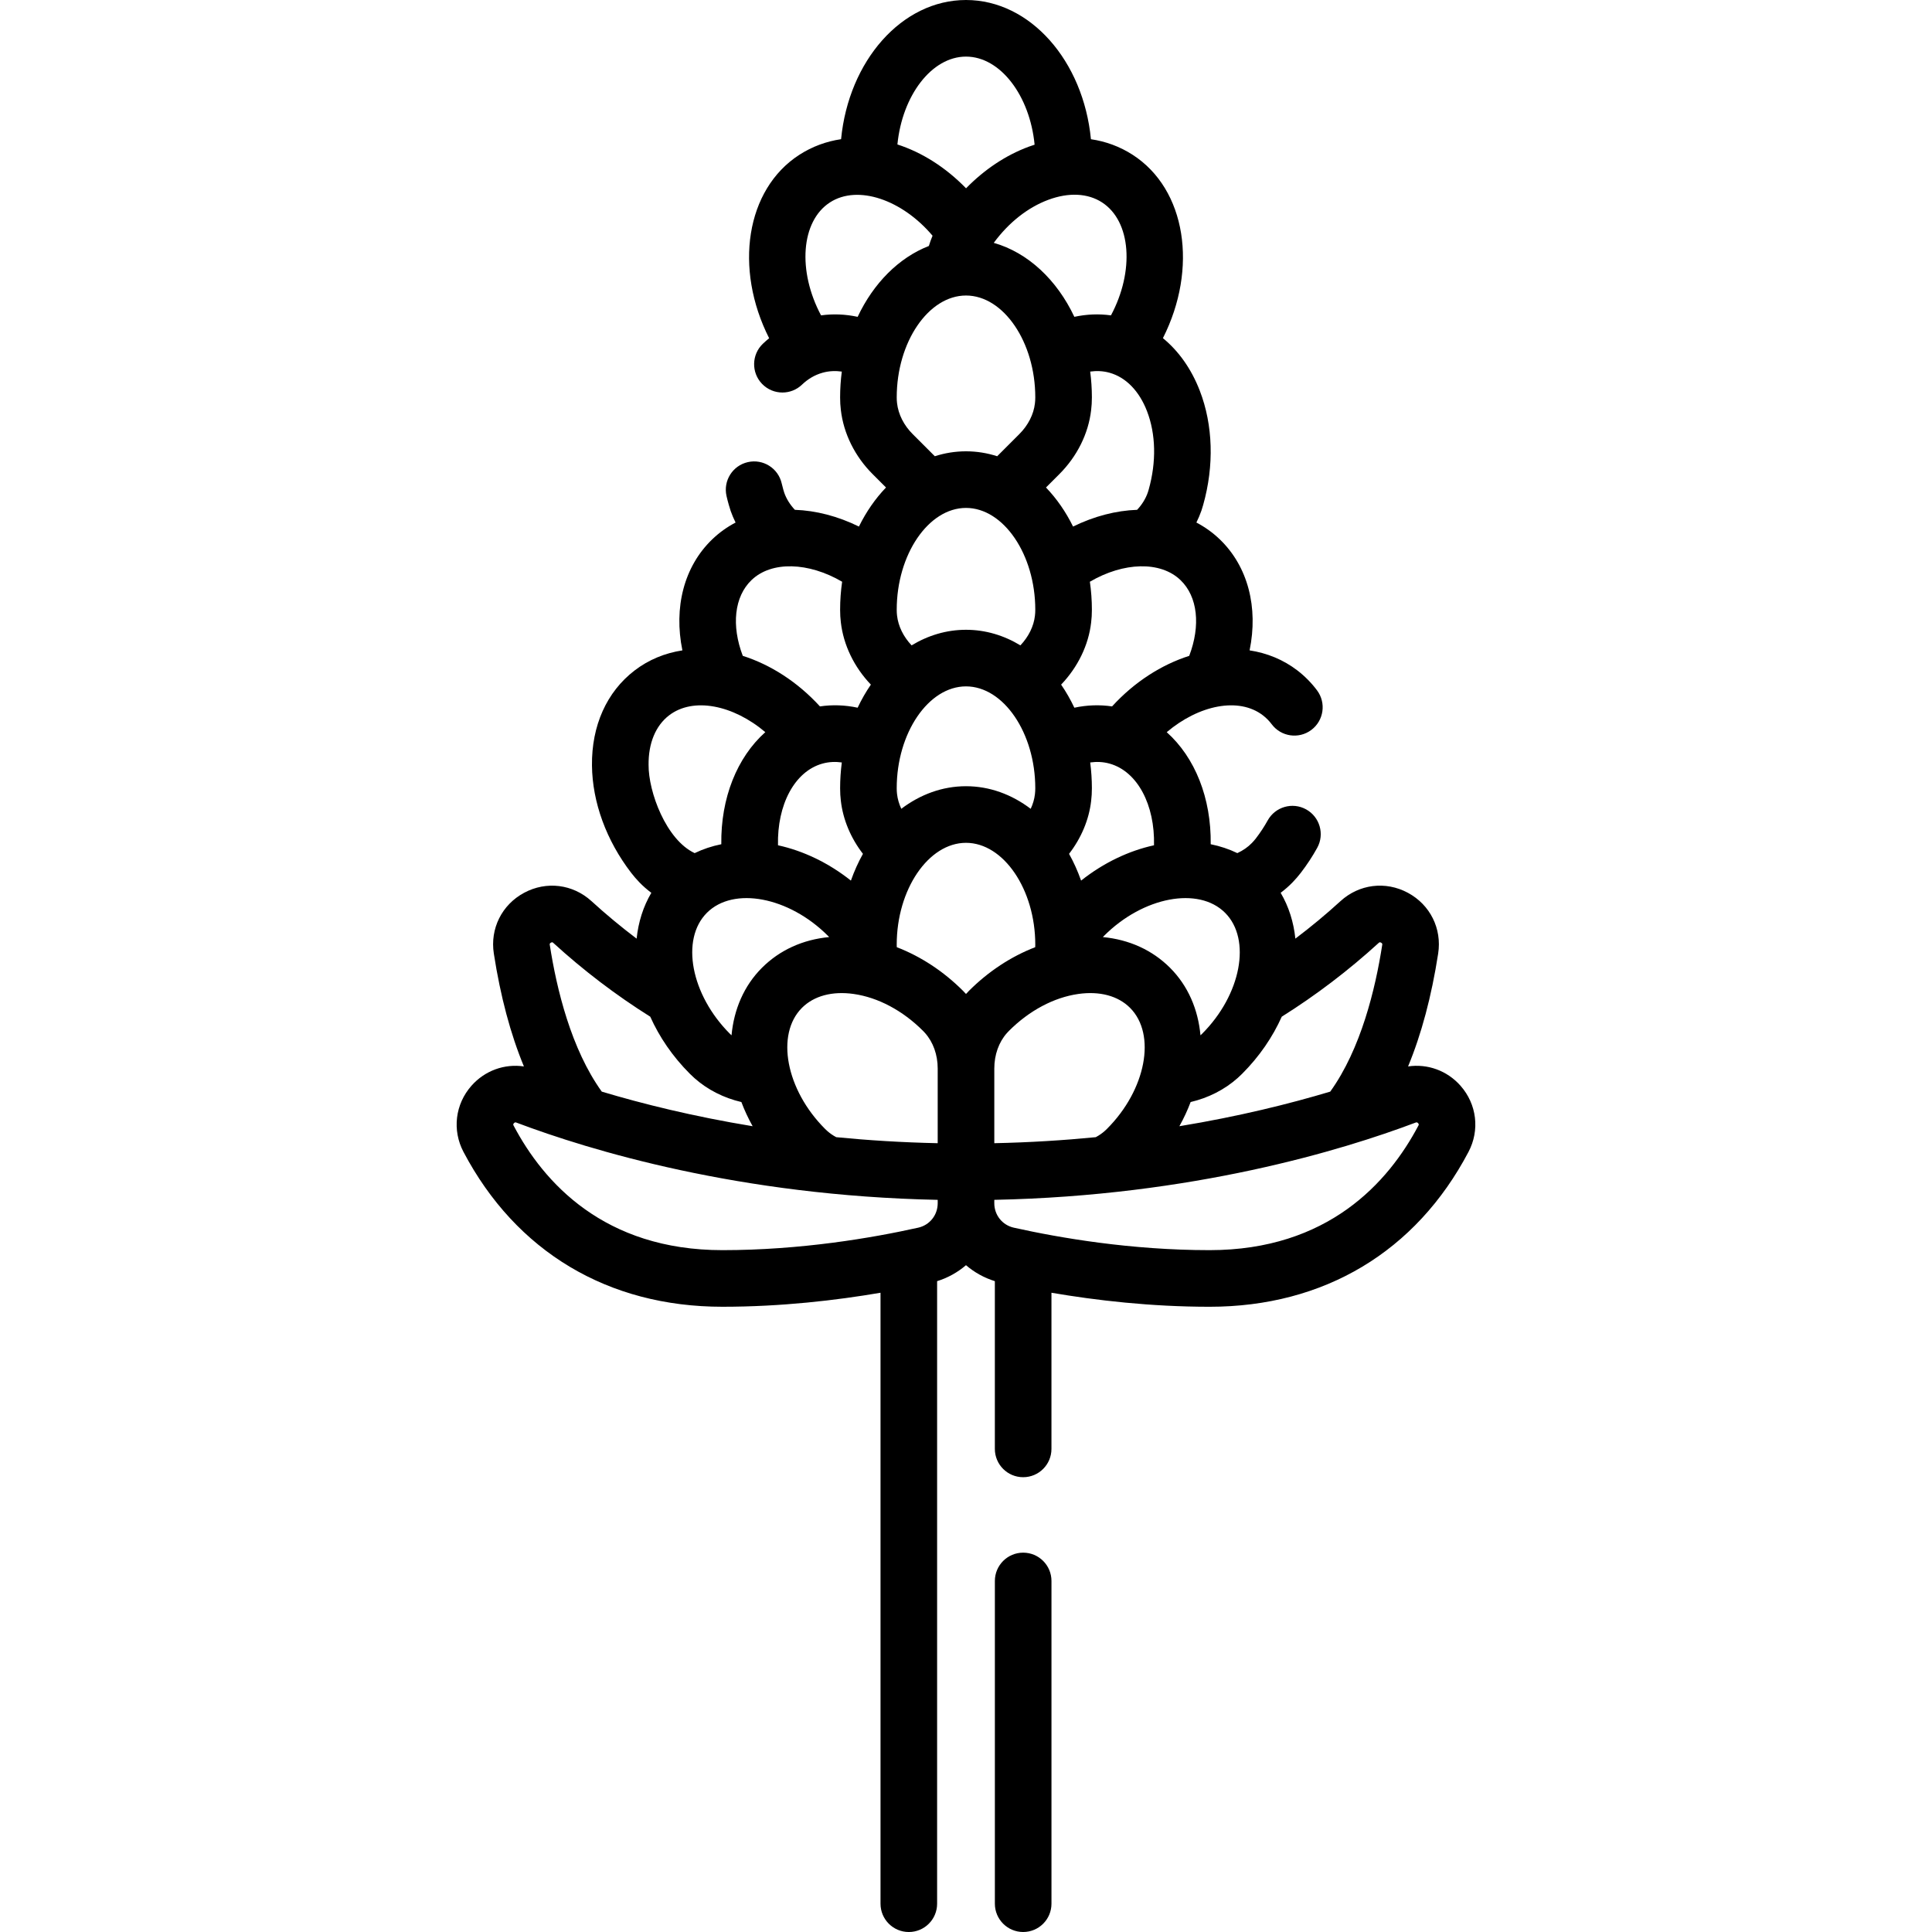 <svg xmlns="http://www.w3.org/2000/svg" width="512" viewBox="0 0 512 512" height="512" id="Capa_1"><g><g><path d="m271.15 411.47c-4.143 0-7.5 3.358-7.5 7.5v85.53c0 4.142 3.357 7.5 7.5 7.5s7.5-3.358 7.5-7.5v-85.53c0-4.142-3.357-7.5-7.5-7.5z"></path><path d="m387.062 287.741c-3.564-4.037-8.767-5.882-13.908-5.126 3.543-8.553 6.212-18.539 7.971-29.896 1.031-6.624-2.122-12.953-8.032-16.125-5.902-3.167-12.91-2.295-17.852 2.22-3.837 3.504-7.832 6.819-11.955 9.933-.457-4.365-1.741-8.496-3.899-12.143 1.134-.854 2.204-1.786 3.186-2.804.772-.8 1.496-1.637 2.16-2.5 1.643-2.144 3.104-4.371 4.345-6.621 1.999-3.627.68-8.189-2.948-10.189-3.626-1.999-8.188-.68-10.188 2.948-.879 1.595-1.927 3.189-3.105 4.728-.313.407-.666.814-1.055 1.216-1.073 1.113-2.389 2.023-3.875 2.702-2.221-1.074-4.588-1.858-7.057-2.354.162-12.229-4.16-22.999-11.656-29.696 8.517-7.207 19.085-9.377 25.488-4.465.891.687 1.674 1.479 2.328 2.355 2.477 3.32 7.177 4.004 10.496 1.525 3.319-2.477 4.003-7.176 1.525-10.496-1.472-1.972-3.219-3.744-5.205-5.275-3.747-2.875-8.072-4.619-12.668-5.324 2.329-11.361-.403-22.207-7.9-29.42-1.867-1.798-3.953-3.28-6.202-4.459.505-1.028.962-2.081 1.339-3.17.172-.518.329-1.022.464-1.512 2.935-10.415 2.612-21.161-.905-30.257-2.232-5.771-5.58-10.49-9.77-13.925 9.333-18.448 6.19-39.428-8.028-48.596-3.373-2.173-7.105-3.547-11.049-4.121-2.005-20.756-16.083-36.894-33.107-36.894-17.021 0-31.097 16.132-33.105 36.884-3.893.575-7.635 1.933-11.053 4.134-14.217 9.167-17.359 30.151-8.012 48.616-.569.469-1.13.953-1.671 1.472-2.99 2.866-3.09 7.614-.224 10.604 1.473 1.537 3.442 2.31 5.415 2.31 1.866 0 3.735-.692 5.189-2.086 1.589-1.523 3.408-2.582 5.418-3.149 1.796-.51 3.531-.535 5.13-.314-.291 2.225-.449 4.505-.449 6.832 0 1.192.065 2.295.189 3.292.716 6.29 3.721 12.356 8.452 17.072l3.522 3.523c-2.818 2.926-5.245 6.425-7.177 10.35-5.597-2.751-11.405-4.239-16.975-4.437-1.286-1.365-2.253-2.913-2.815-4.533-.087-.26-.168-.52-.24-.788-.01-.035-.02-.069-.029-.104-.15-.521-.285-1.044-.404-1.566-.92-4.039-4.94-6.568-8.979-5.646-4.038.92-6.566 4.94-5.646 8.979.179.785.382 1.573.604 2.345.142.515.297 1.019.494 1.609.366 1.055.812 2.077 1.304 3.078-2.246 1.178-4.33 2.659-6.194 4.454-7.499 7.215-10.231 18.062-7.903 29.423-4.595.707-8.92 2.452-12.667 5.327-7.399 5.679-11.411 14.622-11.295 25.183.107 9.756 3.797 19.855 10.395 28.447.66.858 1.385 1.696 2.149 2.488.983 1.019 2.053 1.951 3.187 2.806-2.158 3.647-3.442 7.777-3.899 12.141-4.122-3.114-8.117-6.428-11.953-9.932-4.943-4.516-11.95-5.388-17.854-2.222-5.91 3.171-9.063 9.5-8.033 16.118 1.759 11.36 4.429 21.348 7.972 29.902-5.141-.756-10.344 1.089-13.908 5.126-4.314 4.885-5.141 11.765-2.105 17.528 13.943 26.461 38.312 41.034 68.617 41.034 15.595 0 30.138-1.702 41.898-3.714v161.914c0 4.142 3.357 7.5 7.5 7.5s7.5-3.358 7.5-7.5v-164.983c2.882-.895 5.464-2.356 7.652-4.233 2.188 1.877 4.769 3.338 7.65 4.233v44.453c0 4.142 3.357 7.5 7.5 7.5s7.5-3.358 7.5-7.5v-41.382c11.761 2.012 26.304 3.715 41.9 3.715 30.306 0 54.674-14.573 68.617-41.035 3.039-5.762 2.213-12.642-2.102-17.527zm-21.704-37.851c.162-.149.292-.266.643-.077.365.196.334.392.301.605-1.806 11.67-5.661 27.598-13.775 38.873-10.791 3.234-24.251 6.583-39.98 9.169 1.173-2.099 2.166-4.243 2.982-6.407 4.663-1.089 8.967-3.26 12.467-6.37.397-.358.796-.731 1.181-1.116 4.587-4.587 8.101-9.766 10.5-15.131 9.049-5.681 17.682-12.241 25.681-19.546zm-178.018-7.992c7.038-7.038 21.721-4.25 32.062 6.091.117.117.228.233.333.346-6.94.656-13.091 3.423-17.809 8.14-4.792 4.792-7.44 11.064-8.064 17.891-.145-.133-.291-.265-.431-.405-10.341-10.341-13.13-25.024-6.091-32.063zm30.594-39.529c1.806-.508 3.548-.532 5.154-.31-.29 2.224-.448 4.502-.448 6.828 0 1.186.064 2.288.189 3.304.573 5.027 2.636 9.906 5.86 14.086-1.237 2.217-2.308 4.589-3.19 7.091-5.998-4.762-12.681-7.909-19.322-9.361-.254-10.68 4.352-19.556 11.757-21.638zm19.79-39.25c-.057-.455-.084-.955-.084-1.528 0-14.628 8.408-26.987 18.36-26.987s18.36 12.359 18.36 26.987c0 .573-.027 1.073-.094 1.605-.317 2.784-1.685 5.545-3.848 7.832-4.366-2.645-9.257-4.129-14.418-4.129s-10.052 1.484-14.418 4.129c-2.164-2.287-3.532-5.051-3.858-7.909zm42.986-37.442c4.74-4.725 7.745-10.791 8.451-17.002.134-1.076.199-2.179.199-3.371 0-2.327-.158-4.607-.449-6.832 1.602-.222 3.342-.197 5.151.314 4.32 1.216 7.836 4.825 9.9 10.162 2.354 6.089 2.518 13.468.446 20.82-.076.277-.161.541-.222.725-.581 1.682-1.553 3.244-2.841 4.613-5.57.198-11.377 1.687-16.973 4.437-1.932-3.924-4.359-7.424-7.178-10.35zm34.445 48.13c-7.329 2.338-14.5 6.889-20.446 13.399-3.296-.488-6.654-.373-9.994.344-1.023-2.173-2.199-4.218-3.506-6.117 4.442-4.654 7.271-10.489 7.952-16.462.134-1.076.199-2.182.199-3.381 0-2.534-.189-5.013-.533-7.425 8.903-5.211 18.712-5.543 24.027-.424 4.555 4.383 5.358 12.04 2.301 20.066zm-9.332 50.2c-6.641 1.452-13.324 4.599-19.322 9.36-.882-2.501-1.953-4.873-3.189-7.09 3.224-4.179 5.284-9.047 5.851-14.021.133-1.082.197-2.184.197-3.37 0-2.325-.158-4.604-.448-6.827 1.605-.222 3.346-.198 5.151.308 7.408 2.084 12.014 10.961 11.76 21.64zm12.316 50.364c-.624-6.829-3.272-13.103-8.065-17.896-4.716-4.716-10.864-7.483-17.803-8.14.108-.116.214-.233.326-.346 10.342-10.34 25.026-13.129 32.062-6.091 7.039 7.039 4.25 21.722-6.091 32.063-.147.148-.293.285-.429.41zm-62.139-10.96c-.26-.281-.518-.564-.788-.834-5.175-5.175-11.208-9.119-17.556-11.563-.01-.214-.017-.432-.017-.67 0-14.628 8.408-26.987 18.36-26.987s18.36 12.359 18.36 26.987c0 .234-.008.452-.018.671-6.348 2.444-12.383 6.391-17.564 11.572-.255.256-.516.542-.777.824zm18.36-54.525c0 .567-.028 1.071-.094 1.605-.148 1.305-.537 2.603-1.119 3.852-5.015-3.798-10.881-5.988-17.148-5.988-6.265 0-12.131 2.189-17.145 5.986-.585-1.261-.977-2.578-1.13-3.916-.058-.468-.086-.972-.086-1.54 0-14.628 8.408-26.987 18.36-26.987s18.362 12.36 18.362 26.988zm-52.746 92.479c-.872-.462-1.671-1.013-2.372-1.639-.205-.185-.412-.375-.607-.571-10.347-10.346-13.141-25.034-6.102-32.073 3.176-3.176 8.046-4.478 13.71-3.67 6.464.924 12.985 4.394 18.354 9.762.192.193.386.401.547.581 2.164 2.433 3.356 5.778 3.356 9.419v19.788c-9.415-.201-18.393-.763-26.886-1.597zm41.886-18.192c0-3.642 1.192-6.987 3.332-9.392.186-.207.379-.415.562-.599 5.377-5.377 11.898-8.847 18.362-9.771 5.668-.808 10.534.494 13.71 3.67 7.039 7.039 4.245 21.727-6.105 32.077-.191.191-.398.382-.579.545-.719.643-1.523 1.198-2.396 1.661-8.493.834-17.471 1.397-26.886 1.596zm30.917-199.599c-3.205-.442-6.464-.311-9.704.388-4.611-9.789-12.288-17.024-21.356-19.604 3.954-5.379 9.028-9.396 14.492-11.421 5.368-1.99 10.406-1.745 14.18.686 7.769 5.01 8.635 18.254 2.388 29.951zm-38.417-68.574c9.113 0 16.927 10.364 18.18 23.344-.514.167-1.028.338-1.543.529-6.078 2.252-11.761 6.051-16.625 11.029-5.417-5.576-11.719-9.53-18.188-11.619 1.273-12.951 9.077-23.283 18.176-23.283zm-38.414 68.576c-6.249-11.709-5.38-24.945 2.381-29.949 7.379-4.754 19.116-.694 27.17 8.842-.374.887-.701 1.793-.981 2.716-7.981 3.109-14.686 9.897-18.869 18.779-3.244-.699-6.502-.83-9.701-.388zm24.294 31.477c-2.342-2.333-3.814-5.229-4.156-8.231-.056-.449-.084-.959-.084-1.519 0-14.628 8.408-26.987 18.36-26.987s18.36 12.358 18.36 26.987c0 .559-.028 1.07-.094 1.597-.332 2.923-1.805 5.819-4.155 8.161l-5.846 5.847c-2.644-.851-5.413-1.306-8.265-1.306s-5.621.455-8.265 1.306zm-19.051 49.842c.69 6.047 3.521 11.885 7.962 16.538-1.307 1.899-2.483 3.944-3.507 6.117-3.339-.717-6.696-.832-9.992-.344-5.947-6.512-13.118-11.064-20.449-13.401-3.055-8.025-2.251-15.682 2.305-20.066 5.312-5.116 15.122-4.783 24.024.427-.344 2.412-.533 4.891-.533 7.425.001 1.199.066 2.305.19 3.304zm-45.521 24.687c6.425-4.929 17.014-2.749 25.508 4.445-7.501 6.697-11.827 17.469-11.664 29.704-2.47.496-4.837 1.281-7.059 2.355-7.595-3.545-12.272-16.296-12.212-23.386-.064-5.725 1.864-10.384 5.427-13.118zm-31.309 60.23c.354-.189.481-.071.645.079 7.998 7.304 16.631 13.864 25.68 19.545 2.399 5.365 5.913 10.544 10.5 15.131.385.385.783.757 1.223 1.153 3.469 3.082 7.765 5.245 12.425 6.333.817 2.164 1.809 4.308 2.982 6.407-15.729-2.586-29.189-5.935-39.979-9.169-8.115-11.275-11.969-27.203-13.776-38.879-.034-.208-.065-.404.3-.6zm97.33 75.535c-12.19 2.717-31.086 5.956-51.88 5.956-31.361 0-47.407-17.96-55.346-33.025-.092-.175-.172-.326.078-.608.157-.178.292-.231.412-.231.094 0 .179.032.259.062 19.43 7.33 59.098 19.403 111.647 20.473v.897c.001 3.134-2.125 5.797-5.17 6.476zm132.568-27.071c-7.939 15.066-23.985 33.026-55.347 33.026-20.794 0-39.689-3.239-51.88-5.956-3.045-.679-5.171-3.342-5.171-6.478v-.897c52.55-1.07 92.218-13.143 111.647-20.473.182-.069.391-.149.671.169.251.284.171.436.08.609z"></path></g></g></svg>